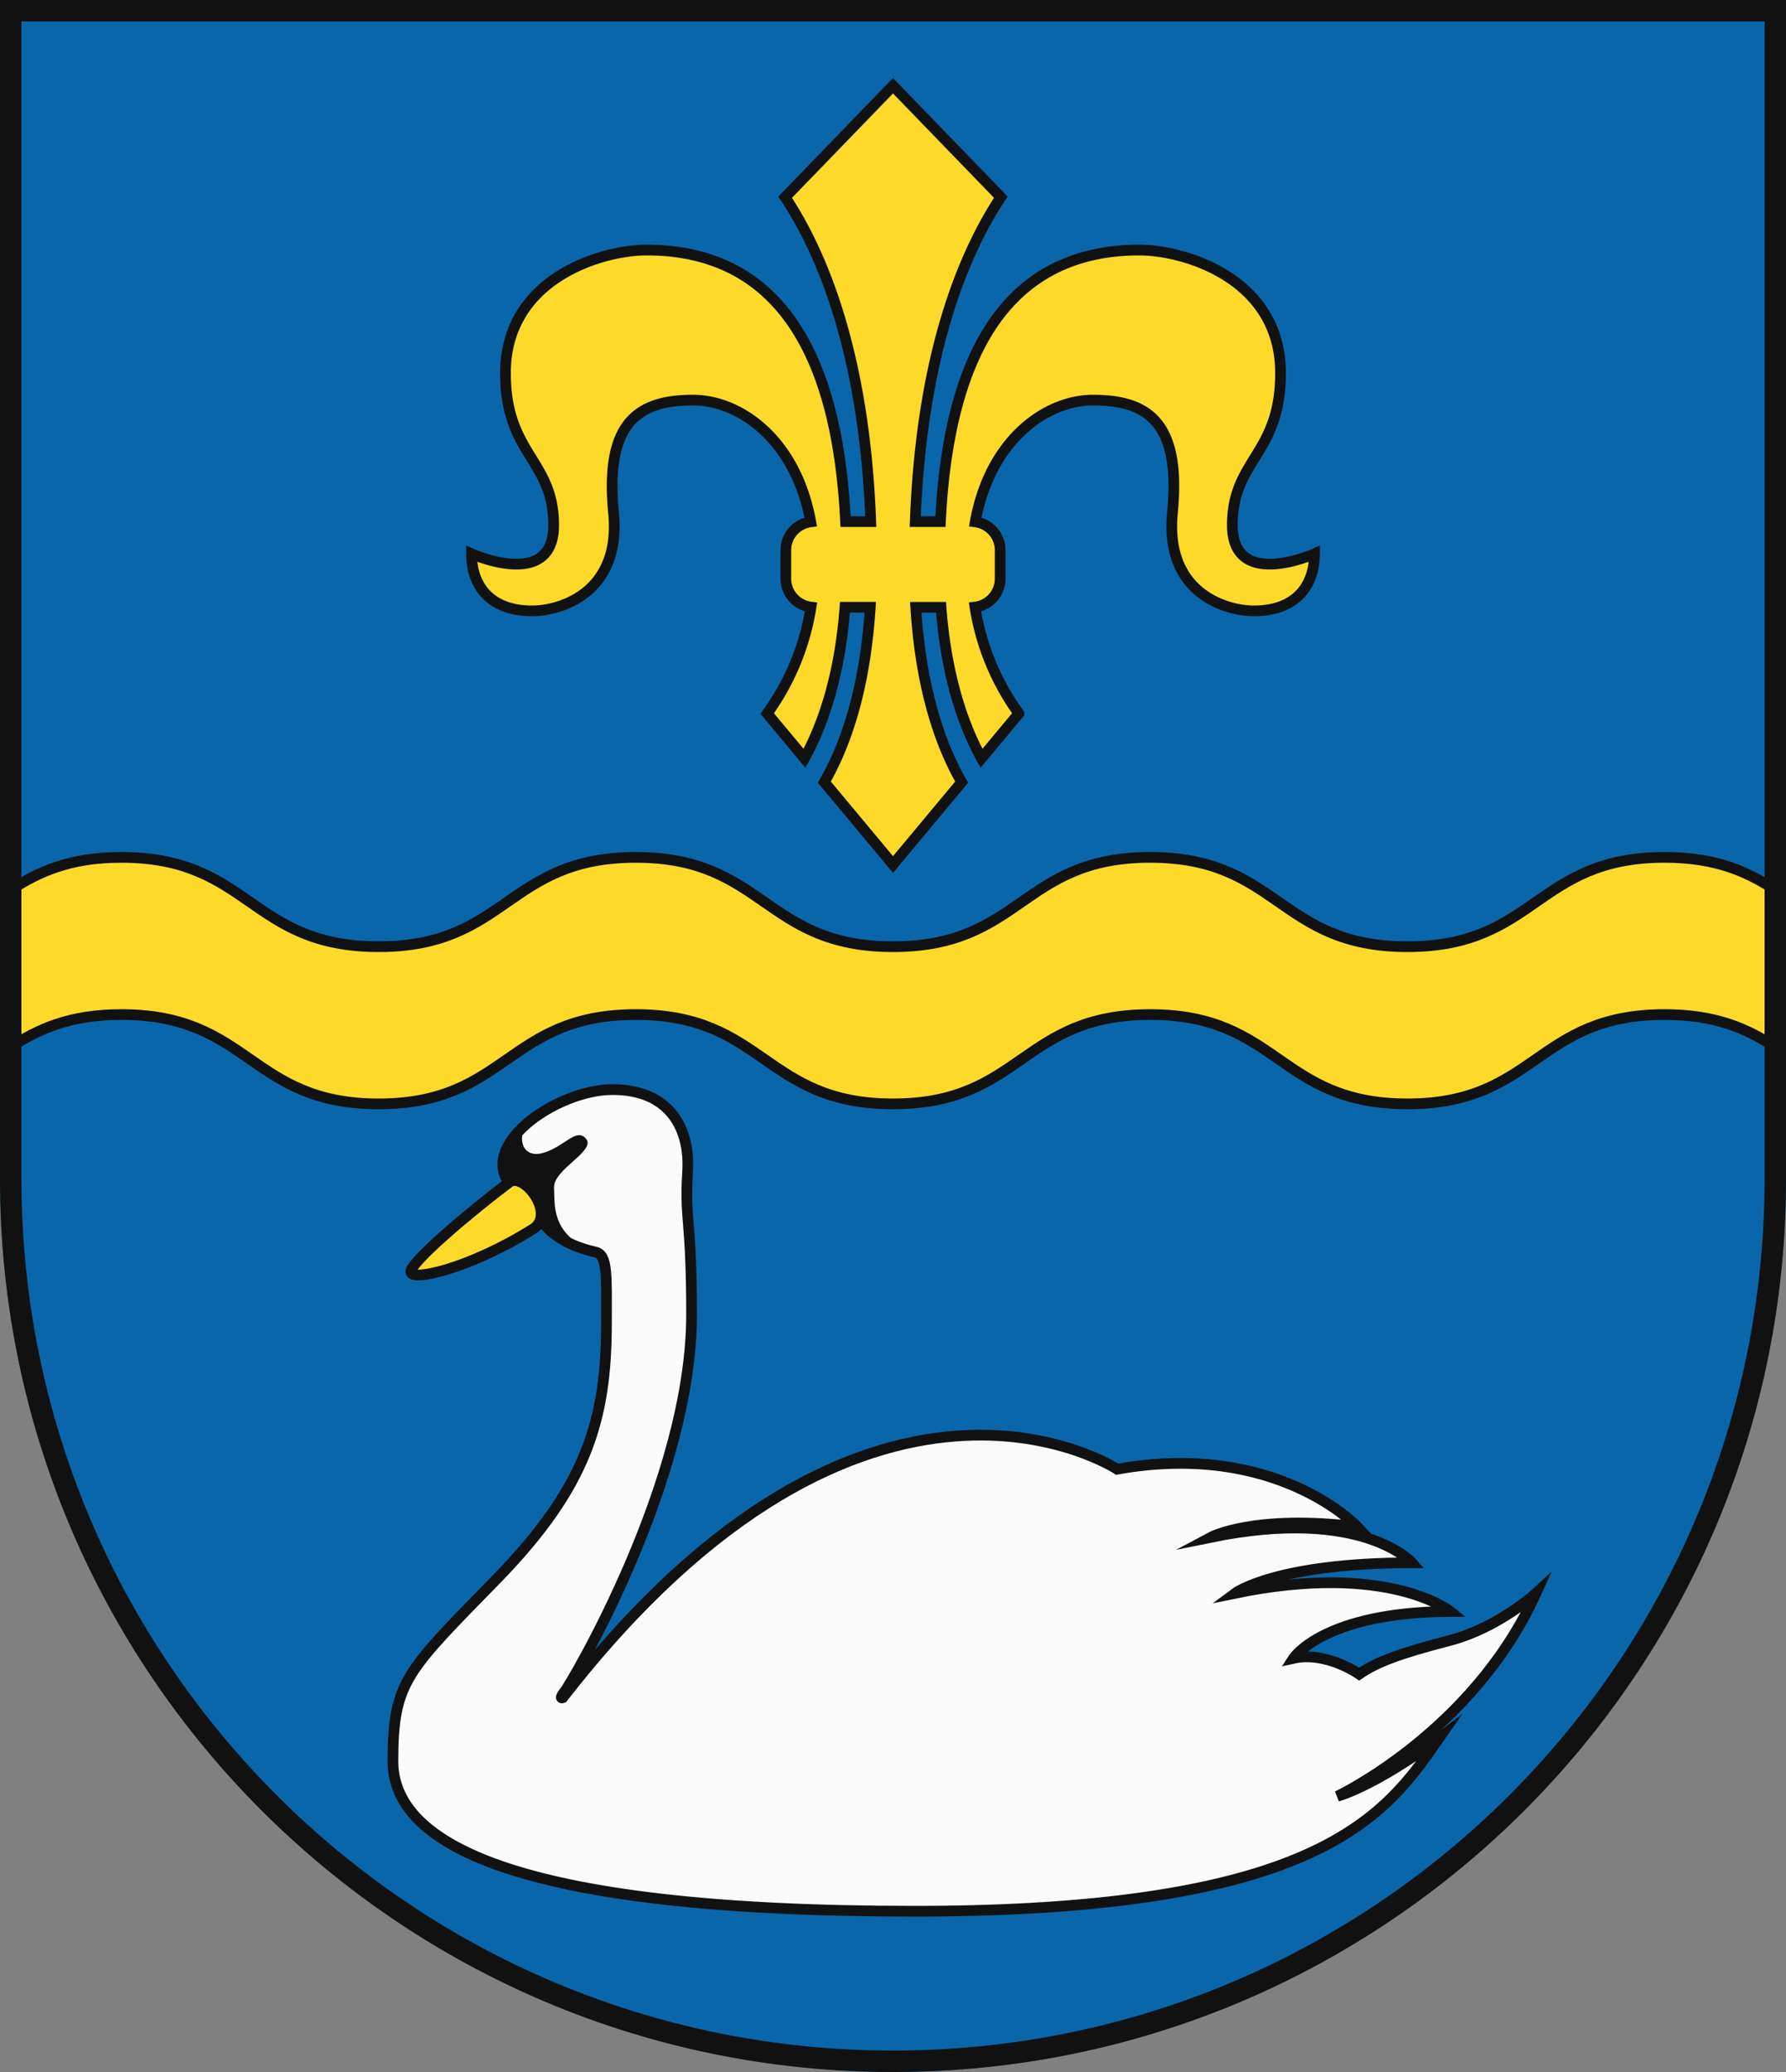 <svg xmlns="http://www.w3.org/2000/svg" width="500" height="580"><rect width="100%" height="100%" fill="#808080" stroke="none"/><path d="M500 330V0H0v330c0 138.071 111.929 250 250 250s250-111.929 250-250Z" fill="#0a66aa"/><g stroke="#111" stroke-miterlimit="10" stroke-width="3"><path d="M169.777 370.4c0 26.894-5.447 45.617-30.639 71.49S110 470.532 110 493s32.3 42 146 42 131.989-27.064 146.8-48.34c0 0-16.341 12.425-28.426 16.17 0 0 37.926-17.851 55.628-56.83 0 0-10.521 9.681-24.309 13.255s-20.255 5.958-25.191 9.362c0 0-9.191-6.468-18.383-4.426 0 0 8.34-12.936 43.915-13.106 0 0-17.192-13.957-60.255-5.106 0 0 11.4-8.511 49.532-8.511 0 0-13.788-15.83-56.341-7.149 0 0 12.128-6.493 41.032-2.919 0 0-22.479-24.145-67.245-16.145 0 0-69.787-45.957-155.234 64 0 0-1.212.511.639-1.851s35.446-58.744 35.446-105.383c0-27.4-1.969-26.235-1.106-40.021.755-12.064-5-23-21-23s-39.452 16.533-27.426 27.957c6.809 6.469 7.83 14.128 22.639 17.532 3.491.803 3.062 6.811 3.062 19.911Z" fill="#fafafa"/><path d="M148.26 313.869c-3.74 3.588-2.544 10.557 3.614 8.9s9.477-7.34 12.222-3.957-9.215 8.553-8.98 13.595-.887 12.654 10.493 17.817c0 0-8.643-1.489-18.173-12.774-9.702-11.493-6.388-16.65.824-23.581Z" fill="#111" stroke="none"/><path d="M115 356c0 2.809 16.507-.863 34.223-11.979 6.511-4.085-2.55-16.166-6.712-13.032C131.081 339.6 115 353.319 115 356ZM497 293.106v-44c-7.6-4.934-16.3-9.106-31-9.106-36 0-36 25-72 25s-36-25-72-25-36 25-72 25-36-25-72-25-36 25-72 25-36-25-72-25c-14.7 0-23.4 4.172-31 9.106v44C10.6 288.172 19.3 284 34 284c36 0 36 25 72 25s36-25 72-25 36 25 72 25 36-25 72-25 36 25 72 25 36-25 72-25c14.7 0 23.4 4.172 31 9.106Z" fill="#fdda2a"/><path d="M345 147c0-18.383 13.489-19.7 13.489-42.553C358.489 77.894 331.511 70 319 70c-30.441 0-52.971 19.682-55.717 76h-7.055c1.782-47.982 14.071-75.9 23.964-90.8L250 24l-30.192 31.2c9.893 14.9 22.182 42.82 23.964 90.8h-7.055C233.971 89.682 211.441 70 181 70c-12.511 0-39.489 7.894-39.489 34.447C141.511 127.3 155 128.617 155 147s-23 8-23 8c0 8.17 4.489 16 17 16 7.617 0 24.979-4.851 22.766-27.489C169.278 118.054 178.83 112 194 112c13.315 0 28.89 11.316 32.97 34.074A8 8 0 0 0 220 154v8a8 8 0 0 0 7.051 7.939 69.109 69.109 0 0 1-12.281 29.784l10.455 12.547c4.854-8.829 9.846-22.45 11.325-42.27h7.08c-1.5 23.9-7.35 39.4-12.857 48.928L250 242l19.227-23.072C263.72 209.4 257.868 193.9 256.37 170h7.08c1.479 19.82 6.471 33.441 11.325 42.27l10.455-12.547a69.109 69.109 0 0 1-12.281-29.784A8 8 0 0 0 280 162v-8a8 8 0 0 0-6.97-7.926C277.11 123.316 292.685 112 306 112c15.17 0 24.722 6.054 22.234 31.511C326.021 166.149 343.383 171 351 171c12.511 0 17-7.83 17-16 0 0-23 10.383-23-8Z" fill="#fdda2a"/></g><path d="M497 330V3H3v327c0 136.414 110.586 247 247 247s247-110.586 247-247Z" fill="none" stroke="#111" stroke-width="6"/></svg>